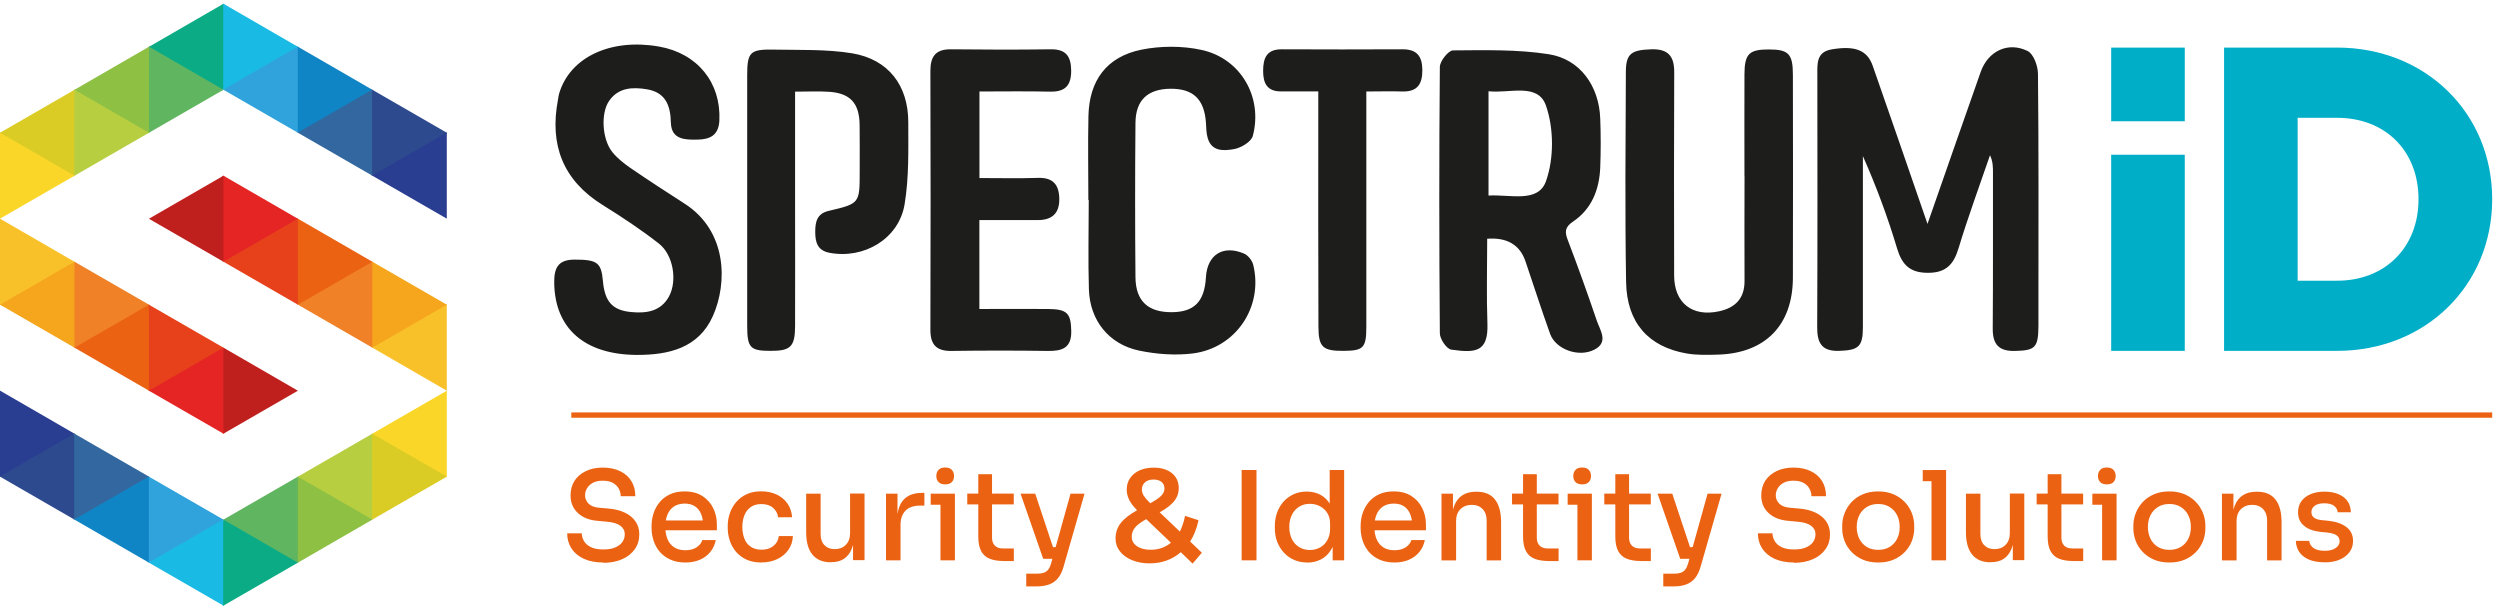 <svg xmlns="http://www.w3.org/2000/svg" id="Layer_1" width="320" height="78" viewBox="0 0 320 78"><defs><style>.cls-2{fill:#1d1d1b;fill-rule:evenodd}.cls-10,.cls-11,.cls-12,.cls-13,.cls-14,.cls-15,.cls-16,.cls-17,.cls-18,.cls-19,.cls-2,.cls-20,.cls-21,.cls-22,.cls-3,.cls-4,.cls-5,.cls-6,.cls-7,.cls-8,.cls-9{stroke-width:0}.cls-3{fill:#f9d628}.cls-4{fill:#f9c129}.cls-5{fill:#60b560}.cls-6{fill:#293d91}.cls-7{fill:#2e4a8f}.cls-8{fill:#19bae4}.cls-9{fill:#0bac85}.cls-10{fill:#0f85c5}.cls-11{fill:#dbcc25}.cls-12{fill:#bf201d}.cls-13{fill:#b6ce40}.cls-14{fill:#8ec044}.cls-15{fill:#32689f}.cls-16{fill:#30a3dd}.cls-17{fill:#f08127}.cls-18{fill:#f5a61d}.cls-19{fill:#e7411c}.cls-20{fill:#e52424}.cls-21{fill:#eb6212}.cls-22{fill:#00aec7}</style></defs><path d="m28.62 11.48-.01.01.05.03h.04l-.08-.04zM28.57 11.36l.15-.09V.55L28.6.48l-.12.07V11.3l.09.06z" class="cls-8"/><path d="M28.72 11.52h-.02l.06.03L38 6.22v-.26h.1l-.1-.05-9.28 5.36v.25zM38.24 6.08l.03-.02-.03-.01v.03z" class="cls-16"/><path d="m28.62 11.48.08.04h.02v-.25l-.15.09.14.08-.09.04z" class="cls-16"/><path d="M38 16.91v.01l.19.1h.04l-.23-.11zM38.24 16.77V6.08l-.24.14v10.69l.24-.14z" class="cls-10"/><path d="m38.24 6.05-.14-.09H38v.26l.24-.14v-.03z" class="cls-10"/><path d="m47.77 11.58.02-.02-.02-.01v.03zM38.24 17.02h-.01l.05.03 9.25-5.33v-.26h.09l-.09-.05-9.29 5.36v.25z" class="cls-15"/><path d="M38.23 17.02h.01v-.25l-.24.14.23.11z" class="cls-15"/><path d="M47.77 22.27V11.58l-.24.14v10.69l.24-.14zM47.53 22.41v.01l.13.07.05.03h.04l-.22-.11z" class="cls-7"/><path d="m47.77 11.55-.15-.09h-.09v.26l.24-.14v-.03z" class="cls-7"/><path d="M47.77 22.52h-.02l.06.03 9.38-5.42v-.14l-.14-.08-9.28 5.36v.25z" class="cls-6"/><path d="M47.75 22.52h.02v-.25l-.24.14.22.11z" class="cls-6"/><path d="m9.65 33.62.05-.03-.05-.03v.06zM0 39l.15.09.02.01 9.24-5.34v-.25h.14l-.12-.07L0 38.89V39z" class="cls-4"/><path d="M9.65 44.31V33.62l-.24.14v10.67l.02.01.22-.13z" class="cls-18"/><path d="m9.65 33.56-.1-.05h-.14v.25l.24-.14v-.06z" class="cls-18"/><path d="M9.65 44.57h-.01l.03.01 9.27-5.35v-.22h.14l-.12-.07-9.31 5.37v.26zM19.17 39.09l.03-.01-.03-.02v.03z" class="cls-17"/><path d="M9.64 44.57h.01v-.26l-.22.13.21.13z" class="cls-17"/><path d="m18.95 49.94-.01-.01M19.17 49.81V39.09l-.23.14v10.7l.01.01.22-.13z" class="cls-21"/><path d="m19.17 39.06-.09-.05h-.14v.22l.23-.14v-.03z" class="cls-21"/><path d="M28.48 44.44v-.01.01zM28.48 44.75v10.69l.12.07.12-.07V44.61l-.24.14z" class="cls-20"/><path d="m28.48 44.44-9.31 5.37v.26l.05.02 9.26-5.34v-.31zM28.72 44.61l.03-.02-.03-.02v.04zM19.17 50.07v-.26l-.22.13.22.13z" class="cls-19"/><path d="M28.72 44.61v-.04l-.24-.13v.31l.24-.14z" class="cls-19"/><path d="m9.65 55.61.03-.02-.03-.02v.04zM9.41 55.75v-.26h.1l-.1-.05L0 60.87V61l.17.08 9.24-5.33z" class="cls-7"/><path d="m9.65 55.61-.24.14v10.69l.24-.14V55.61z" class="cls-15"/><path d="m9.65 55.57-.14-.08h-.1v.26l.24-.14v-.04z" class="cls-15"/><path d="M9.65 66.55H9.6l.05.03 9.28-5.37v-.22h.1l-.09-.05-9.29 5.36v.25zM19.17 61.08l.01-.01h-.01v.01z" class="cls-10"/><path d="m9.65 66.3-.24.14.19.11h.05v-.25z" class="cls-10"/><path d="m19.17 61.08-.24.13v10.73l.24-.14V61.08zM18.93 71.94l.2.11h.03l-.23-.11zM19.17 61.07l-.14-.08h-.1v.22l.24-.13v-.01z" class="cls-16"/><path d="m28.6 66.66-.12.07v10.72l.12.07.11-.07V66.73l-.11-.07z" class="cls-9"/><path d="M28.46 66.44h.02M19.17 72.05h-.01l.06.03 9.26-5.35v-.14l-.08-.04.08-.04v-.07h-.02l-9.29 5.36v.25z" class="cls-8"/><path d="m19.17 71.8-.24.14.23.11h.01v-.25zM28.48 66.73l.12-.07-.12-.07v.14zM28.48 66.44v.07l.06-.03-.06-.04z" class="cls-8"/><path d="M28.48 33.4v.03l.14.08h.09l-.23-.11zM28.72 33.26v-10.7l-.12-.07-.12.07V33.4l.24-.14z" class="cls-12"/><path d="M28.72 33.51h-.01l.06.03 9.24-5.33v-.26h.05l-.08-.04-9.26 5.35v.25zM38.24 28.07h.01l-.01-.01v.01z" class="cls-20"/><path d="m28.72 33.26-.24.14.23.11h.01v-.25z" class="cls-20"/><path d="m38.24 28.07-.23.14V38.9l.23-.14V28.07zM38.01 38.9v.03l.14.08h.08l-.22-.11z" class="cls-19"/><path d="m38.24 28.06-.18-.11h-.05v.26l.23-.14v-.01z" class="cls-19"/><path d="M38.24 39.01h-.01l.06.03 9.24-5.34v-.25h.05l-.07-.04-9.27 5.35v.25zM47.77 33.57l.01-.01h-.01v.01z" class="cls-21"/><path d="m38.24 38.76-.23.14.22.11h.01v-.25z" class="cls-21"/><path d="M47.53 44.4v.03l.14.08h.09l-.23-.11z" class="cls-17"/><path d="m47.77 33.57-.24.13v10.7l.24-.14V33.57z" class="cls-17"/><path d="m47.77 33.56-.19-.11h-.05v.25l.24-.13v-.01z" class="cls-17"/><path d="M47.77 44.51h-.01l.05.03 9.38-5.41V39l-.15-.09-9.27 5.35v.25z" class="cls-18"/><path d="m47.77 44.26-.24.14.23.11h.01v-.25z" class="cls-18"/><path d="m28.51 11.54.03-.02-.03.02zM19.19 5.99v.26l9.24 5.33.08-.04.03-.02h-.06v-.22l-9.31-5.37-.12.06h.14zM18.95 6.05l-.05.03.05.03v-.06z" class="cls-9"/><path d="m28.61 11.49.01-.01-.14-.07v.11h.06l.06-.03h.01zM28.48 11.3v.11l.09-.05-.09-.06z" class="cls-9"/><path d="m28.71 11.44-.14-.08-.09.05.14.07.09-.04z" class="cls-9"/><path d="M18.95 6.11V16.8l.22.13.02-.01V6.25l-.24-.14zM19.19 5.99h-.14l-.1.06v.06l.24.14v-.26z" class="cls-5"/><path d="m18.95 17.06.01-.01-.01.01zM9.42 11.55l-.04.03.04.03v-.06zM9.66 11.49v.25l9.24 5.34.05-.02.01-.01h-.01v-.25l-9.31-5.37-.11.06h.13z" class="cls-14"/><path d="M18.95 16.8v.25h.01l.21-.12-.22-.13z" class="cls-14"/><path d="M9.42 11.61V22.3l.23.13.01-.01V11.74l-.24-.13z" class="cls-13"/><path d="M9.66 11.49h-.13l-.11.06v.06l.24.13v-.25z" class="cls-13"/><path d="m9.42 22.56.01-.01-.01.01zM0 16.99v.18l9.38 5.41.04-.02.01-.01h-.01v-.25l-9.3-5.38-.12.07z" class="cls-11"/><path d="M9.42 22.3v.25h.01l.22-.12-.23-.13z" class="cls-11"/><path d="m47.55 55.57-.03.02.03.02v-.04zM47.79 55.44l-.1.05h.1v.25l9.24 5.34.16-.09v-.13l-9.4-5.42z" class="cls-3"/><path d="m47.55 66.29.24.14V55.74l-.24-.13v10.68z" class="cls-11"/><path d="M47.56 66.55h.04l.06-.04.13-.07v-.01l-.23.12zM47.66 55.51l-.11.06v.04l.24.13v-.25h-.1l-.03.02z" class="cls-11"/><path d="m38.02 61.07-.02.02.02.01v-.03zM38.26 60.99v.25l9.25 5.34.05-.03h-.01v-.26l-9.29-5.36-.09.06h.09z" class="cls-13"/><path d="M47.55 66.55h.01l.23-.12-.24-.14v.26z" class="cls-13"/><path d="m38.02 71.79.24.14V61.24l-.24-.14v10.69z" class="cls-14"/><path d="M38.04 72.05h.03l.06-.03v-.01l.13-.07v-.01l-.22.12zM38.17 60.99l-.04.02-.11.06v.03l.24.14v-.25h-.09z" class="cls-14"/><path d="m28.71 66.51.08.04-.08.05v.13l9.27 5.35.06-.03h-.02v-.26l-9.28-5.36-.03.02v.06zM28.6 66.66l.11.07v-.13l-.11.06zM28.71 66.45l-.06.03.06.03v-.06z" class="cls-5"/><path d="m28.79 66.55-.08-.04v.09l.08-.05zM28.4 66.55l.08.04v-.08l-.08.04z" class="cls-5"/><path d="m28.71 66.51-.06-.03-.05.03-.06-.03-.06.03v.08l.12.07.11-.06v-.09zM38.02 72.05h.02l.22-.12-.24-.14v.26z" class="cls-5"/><path d="m0 16.99 9.54-5.5v11L0 16.99z" class="cls-11"/><path d="M9.54 22.49 0 16.99v11l9.54-5.5z" class="cls-3"/><path d="M9.53 33.5 0 27.99V39l9.53-5.5z" class="cls-4"/><path d="m0 39 9.53-5.5v11L0 39z" class="cls-18"/><path d="M9.53 55.51 0 50v11.01l9.53-5.5z" class="cls-6"/><path d="m0 61.01 9.53-5.5v11L0 61.01z" class="cls-7"/><path d="m9.54 11.49 9.53-5.51v11.01l-9.53-5.5z" class="cls-14"/><path d="m19.07 16.99-9.53-5.5v11l9.53-5.5z" class="cls-13"/><path d="m19.07 39-9.54-5.5v11l9.54-5.5z" class="cls-17"/><path d="m9.53 44.5 9.54-5.5v11.01L9.53 44.5z" class="cls-21"/><path d="m19.07 61.01-9.54-5.5v11l9.54-5.5z" class="cls-15"/><path d="m9.53 66.51 9.53-5.5v11.01l-9.53-5.51z" class="cls-10"/><path d="M19.07 5.99 28.6.48v11.01l-9.53-5.5z" class="cls-9"/><path d="m28.6 11.49-9.53-5.51v11.01l9.53-5.5z" class="cls-5"/><path d="m19.06 28 9.54-5.51V33.5L19.06 28z" class="cls-12"/><path d="M28.6 44.5 19.06 39v11l9.54-5.5z" class="cls-19"/><path d="m19.06 50.01 9.54-5.51v11.01l-9.54-5.5z" class="cls-20"/><path d="m28.6 66.51-9.54-5.5v11l9.54-5.5z" class="cls-16"/><path d="m19.06 72.02 9.54-5.51v11.01l-9.54-5.5zM38.13 5.99 28.6.48v11.01l9.53-5.5z" class="cls-8"/><path d="m28.6 11.49 9.53-5.51v11.01l-9.53-5.5z" class="cls-16"/><path d="m38.13 28-9.53-5.51V33.5l9.53-5.5z" class="cls-20"/><path d="m28.6 33.5 9.53-5.51V39l-9.53-5.5z" class="cls-19"/><path d="M38.13 50.01 28.6 44.5v11.01l9.53-5.5z" class="cls-12"/><path d="m28.6 66.51 9.53-5.5v11.01l-9.53-5.51z" class="cls-5"/><path d="m38.13 72.02-9.53-5.51v11.01l9.53-5.5z" class="cls-9"/><path d="m47.66 11.49-9.53-5.51v11.01l9.53-5.5z" class="cls-10"/><path d="m38.13 16.99 9.53-5.5v11l-9.53-5.5z" class="cls-15"/><path d="m47.66 33.5-9.53-5.51V39l9.53-5.5z" class="cls-21"/><path d="m38.13 39 9.53-5.5v11L38.13 39z" class="cls-17"/><path d="m38.13 61.01 9.53-5.5v11l-9.53-5.5z" class="cls-13"/><path d="m47.66 66.51-9.53-5.5v11.01l9.53-5.51z" class="cls-14"/><path d="m57.19 16.99-9.53-5.5v11l9.53-5.5z" class="cls-7"/><path d="m47.66 22.49 9.53-5.5v11l-9.53-5.5z" class="cls-6"/><path d="m57.19 39-9.53-5.5v11l9.53-5.5z" class="cls-18"/><path d="m47.66 44.5 9.53-5.5v11.01l-9.53-5.51z" class="cls-4"/><path d="m47.66 55.51 9.53-5.5v11l-9.53-5.5z" class="cls-3"/><path d="m57.19 61.01-9.53-5.5v11l9.53-5.5z" class="cls-11"/><path d="M246.72 28.66c2.34-6.68 4.55-13.08 6.81-19.46.94-2.66 3.49-3.91 6.01-2.67.76.38 1.31 1.91 1.32 2.92.1 9.64.06 19.28.06 28.92v3.36c-.02 2.79-.43 3.14-3.05 3.19-2.04.04-2.81-.87-2.8-2.84.05-6.65.02-13.3.03-19.96 0-.73 0-1.45-.38-2.25-1.36 3.97-2.82 7.91-4.03 11.92-.63 2.09-1.64 3.14-3.92 3.13-2.26 0-3.3-.99-3.94-3.11-1.2-4.01-2.66-7.95-4.38-11.83V41.9c0 2.49-.57 2.93-3.05 3.01-2.21.07-2.81-1-2.8-3.03.05-10.76.03-21.52.02-32.29 0-1.44-.14-2.94 1.84-3.27 2.95-.5 4.54.07 5.25 2.11 2.15 6.11 4.24 12.23 6.36 18.35l.64 1.85ZM190.36 30.58c0 3.7-.1 7.27.03 10.84.13 3.66-1.53 3.78-4.63 3.33-.6-.09-1.46-1.36-1.46-2.09-.09-11.36-.1-22.73 0-34.09 0-.74 1.09-2.11 1.68-2.12 4.09-.03 8.24-.14 12.26.49 4.03.63 6.44 4.09 6.59 8.23.08 2.09.08 4.19 0 6.28-.12 2.81-1.08 5.3-3.49 6.92-1.07.72-1.06 1.34-.65 2.39 1.3 3.41 2.53 6.84 3.7 10.29.42 1.24 1.56 2.75-.32 3.71-2.02 1.03-4.94-.05-5.65-2.01-1.11-3.08-2.1-6.2-3.16-9.3q-1.08-3.18-4.91-2.89Zm.17-18.9v13.35c2.76-.17 6.36 1 7.36-1.85 1.03-2.91 1.01-6.75-.01-9.67-1.03-2.95-4.64-1.53-7.35-1.83ZM223.29 22.52c0-4.33-.02-8.67 0-13.01.01-2.62.6-3.19 3.14-3.18 2.5 0 3.06.56 3.06 3.25.01 8.67.03 17.34 0 26.01-.03 6.04-3.53 9.61-9.55 9.8-1.34.04-2.71.08-4.02-.14-4.92-.85-7.69-3.93-7.78-9.15-.15-8.97-.07-17.94-.03-26.91.01-2.35.72-2.79 3.25-2.88 2.14-.07 2.95.86 2.94 2.93-.04 8.67-.03 17.34-.01 26.01 0 3.51 2.29 5.34 5.73 4.6 2.06-.44 3.29-1.62 3.28-3.88-.03-4.48 0-8.97 0-13.45h.01ZM81.51 45.43c-6.69-.04-10.49-3.39-10.57-9.21-.03-1.89.47-2.99 2.6-2.99 2.85 0 3.42.34 3.63 2.71.23 2.65 1.2 3.77 3.6 4 1.95.19 3.8-.06 4.86-1.99 1.09-2.01.56-5.33-1.3-6.78-2.29-1.79-4.73-3.4-7.19-4.93-5.08-3.16-6.81-7.67-5.73-13.42.06-.29.08-.59.17-.88 1.39-4.63 6.6-7.07 12.78-5.98 4.93.87 7.94 4.62 7.72 9.46-.09 1.9-1.2 2.42-2.78 2.45-1.61.03-3.38.02-3.43-2.2-.05-2.21-.71-3.85-3.06-4.24-1.81-.3-3.64-.25-4.84 1.48-1.1 1.58-.91 4.93.42 6.57.65.8 1.5 1.46 2.35 2.05 2.28 1.56 4.59 3.06 6.91 4.55 5.42 3.49 5.5 10.1 3.6 14.37-1.82 4.09-5.63 4.99-9.74 4.98ZM101.77 11.73v14.33c0 5.23.02 10.46 0 15.69-.01 2.63-.58 3.17-3.14 3.16-2.61 0-2.99-.39-2.99-3.23V9.64c0-2.96.36-3.35 3.39-3.29 3.35.07 6.75-.07 10.03.47 4.65.77 7.21 4.11 7.2 8.85 0 3.5.1 7.05-.47 10.47-.73 4.44-5.22 7.07-9.65 6.21-1.52-.3-1.79-1.38-1.79-2.66 0-1.28.21-2.35 1.73-2.7 3.96-.93 3.96-.95 3.96-5.02 0-2.02.02-4.03-.01-6.05-.05-2.72-1.2-3.98-3.89-4.17-1.33-.09-2.67-.02-4.36-.02ZM139.31 25.61c0-3.59-.07-7.18.01-10.76.1-4.54 2.32-7.58 6.77-8.49 2.48-.5 5.24-.51 7.71.03 5.02 1.09 7.87 6.06 6.56 11.01-.2.75-1.52 1.54-2.43 1.69-1.22.21-2.82.36-3.34-1.4-.19-.63-.19-1.33-.23-1.99-.21-3-1.63-4.36-4.53-4.34-2.92.03-4.47 1.44-4.49 4.39-.06 6.58-.06 13.16 0 19.74.03 3.06 1.62 4.49 4.65 4.47 2.88-.02 4.19-1.35 4.37-4.48.17-2.88 2.19-4.17 4.88-3.02.52.22 1.05.9 1.18 1.46 1.29 5.35-2.21 10.62-7.73 11.32-2.25.28-4.65.1-6.87-.36-3.89-.81-6.32-3.88-6.44-7.83-.12-3.81-.02-7.62-.02-11.44h-.04ZM125.36 28.16v11.39c2.99 0 5.88-.02 8.77 0 2.48.02 2.94.54 2.99 2.81.05 2.19-1.17 2.59-3.01 2.56-4.11-.06-8.22-.06-12.33 0-1.89.02-2.69-.77-2.69-2.68.04-11.06.03-22.12 0-33.17 0-1.84.67-2.78 2.62-2.76 4.26.05 8.52.06 12.78 0 1.96-.03 2.61.9 2.62 2.75 0 1.9-.78 2.71-2.69 2.67-2.97-.07-5.95-.02-9.05-.02v11.08c2.57 0 5.02.06 7.47-.02 1.93-.07 2.72.85 2.75 2.67.03 1.87-.93 2.73-2.75 2.73h-7.5ZM168.73 11.7c-1.79 0-3.28-.01-4.76 0-1.79.01-2.29-1.06-2.29-2.62 0-1.63.44-2.78 2.38-2.77 5.16.03 10.32.02 15.48 0 1.81 0 2.5.86 2.52 2.64.01 1.86-.66 2.82-2.61 2.76-1.41-.05-2.83 0-4.56 0v30.1c0 2.72-.37 3.08-2.89 3.1-2.66.02-3.23-.45-3.24-3.06-.04-9.05-.02-18.1-.02-27.15v-3Z" class="cls-2"/><path d="M319 25.5c0 11.03-8.54 19.41-19.85 19.41h-14.47V6.09h14.47c11.31 0 19.85 8.37 19.85 19.41Zm-9.43 0c0-6.21-4.27-10.42-10.42-10.42h-5.05v20.85h5.05c6.15 0 10.42-4.27 10.42-10.42ZM270.23 6.09h9.42v9.43h-9.42zM270.23 19.81h9.42v25.1h-9.42z" class="cls-22"/><path d="M73.13 53.13H319" style="fill:none;stroke:#ea6212;stroke-miterlimit:10;stroke-width:.68px"/><path d="M77.24 72c-.99 0-1.83-.16-2.52-.48-.69-.32-1.22-.77-1.58-1.33-.36-.56-.54-1.21-.54-1.92h1.87c0 .33.09.65.27.97.18.32.47.58.87.78.4.21.94.31 1.63.31.62 0 1.14-.09 1.54-.27.41-.18.71-.42.9-.71.2-.29.29-.62.29-.98 0-.44-.19-.8-.57-1.08-.38-.28-.95-.45-1.71-.51l-1.16-.11c-1.07-.08-1.92-.41-2.55-.99s-.95-1.33-.95-2.27c0-.72.17-1.34.51-1.87.34-.53.83-.94 1.45-1.24.62-.3 1.35-.45 2.17-.45s1.58.15 2.2.45c.62.3 1.11.72 1.45 1.27s.51 1.19.51 1.94h-1.87c0-.34-.08-.66-.25-.96-.16-.3-.41-.55-.75-.74-.34-.19-.77-.28-1.3-.28s-.93.09-1.26.27c-.33.18-.58.41-.75.7-.17.28-.25.59-.25.92 0 .39.15.74.44 1.04s.75.48 1.36.53l1.14.1c.81.06 1.52.23 2.11.51.6.28 1.06.65 1.39 1.12.33.46.5 1.02.5 1.68 0 .72-.19 1.35-.58 1.9-.39.55-.92.98-1.62 1.28-.69.31-1.5.46-2.43.46ZM87.72 72c-.74 0-1.38-.13-1.93-.38s-1-.59-1.35-1c-.35-.42-.61-.89-.78-1.41-.17-.52-.26-1.06-.26-1.61v-.3c0-.56.09-1.1.26-1.62s.44-.99.78-1.41c.35-.42.79-.75 1.32-1s1.15-.37 1.86-.37c.92 0 1.68.2 2.3.6.61.4 1.07.92 1.38 1.56.31.64.46 1.33.46 2.07v.74h-7.57v-1.25h6.32l-.51.63c0-.57-.09-1.06-.27-1.48-.18-.42-.44-.74-.79-.97-.35-.23-.79-.34-1.31-.34s-1.01.13-1.38.38c-.37.25-.64.6-.82 1.04-.18.44-.27.97-.27 1.57 0 .57.09 1.08.27 1.53.18.45.46.8.84 1.06.38.26.87.39 1.46.39s1.08-.13 1.46-.39c.38-.26.61-.56.7-.91h1.73c-.12.58-.35 1.09-.7 1.52-.35.43-.8.77-1.34 1-.54.23-1.15.35-1.84.35ZM97.46 72c-.73 0-1.36-.12-1.91-.37-.54-.25-.99-.59-1.35-1.01-.35-.43-.62-.9-.79-1.43-.17-.52-.26-1.05-.26-1.59v-.29c0-.56.09-1.1.27-1.62.18-.52.45-.99.81-1.42.36-.42.8-.76 1.34-1.01.53-.25 1.16-.37 1.88-.37s1.38.14 1.96.41 1.04.66 1.39 1.16c.35.5.54 1.08.59 1.75H99.6c-.06-.48-.28-.88-.64-1.2s-.86-.49-1.5-.49c-.55 0-1 .13-1.36.38-.36.25-.63.6-.81 1.04-.18.44-.27.94-.27 1.51s.09 1.04.26 1.49.44.79.81 1.04c.36.25.83.38 1.39.38.43 0 .8-.08 1.12-.23.31-.15.56-.36.75-.62.19-.26.3-.56.33-.89h1.81c-.03.69-.23 1.28-.59 1.78s-.83.89-1.42 1.17c-.59.28-1.26.42-1.99.42ZM106.31 71.97c-1 0-1.77-.32-2.31-.97-.54-.65-.81-1.61-.81-2.87v-4.94h1.85v5.19c0 .59.16 1.06.49 1.4.33.34.77.51 1.33.51s1.04-.18 1.4-.55c.36-.36.55-.86.55-1.5v-5.07h1.85v8.53h-1.47v-3.64h.19c0 .85-.11 1.57-.34 2.15-.23.58-.56 1.01-1 1.31s-.99.44-1.65.44h-.08ZM113.41 71.72v-8.53h1.47v3.56h-.06c0-1.22.27-2.14.81-2.75.54-.61 1.33-.91 2.39-.91h.3v1.63h-.57c-.8 0-1.42.21-1.84.64-.43.43-.64 1.04-.64 1.83v4.53h-1.85ZM119.13 64.61v-1.42h3.1v1.42h-3.1Zm1.85-2.61c-.38 0-.66-.1-.85-.3-.19-.2-.28-.46-.28-.78s.09-.56.28-.77c.18-.21.47-.31.85-.31s.68.1.86.31c.18.21.28.46.28.77s-.09.58-.28.78c-.19.2-.47.3-.86.3Zm-.6 9.72v-8.53h1.85v8.53h-1.85ZM123.81 64.56v-1.38h5.95v1.38h-5.95Zm4.67 7.25c-.71 0-1.3-.1-1.79-.29s-.85-.52-1.1-.98c-.25-.46-.37-1.09-.37-1.88V60.7h1.76v8.12c0 .44.12.78.36 1.02s.57.36 1.01.36h1.42v1.62h-1.28ZM133.53 71.53l-2.9-8.34h1.88l2.77 8.34h-1.76Zm-2.17 3.53v-1.63h1.41c.33 0 .61-.04.84-.12.23-.08.42-.22.57-.41.15-.2.27-.46.36-.78l2.49-8.93h1.79l-2.69 9.37c-.17.59-.4 1.07-.7 1.44-.3.37-.68.64-1.14.81-.46.17-1.01.25-1.65.25h-1.27Zm2.63-3.53v-1.5h1.84v1.5h-1.84ZM158.93 71.72V60.16h1.9v11.56h-1.9ZM167.32 72c-.61 0-1.17-.11-1.67-.33-.5-.22-.94-.53-1.31-.93s-.66-.87-.86-1.39c-.2-.53-.3-1.1-.3-1.73v-.3c0-.61.1-1.18.29-1.72.2-.53.47-1 .83-1.4.36-.4.79-.71 1.29-.94.5-.23 1.06-.34 1.67-.34.65 0 1.24.14 1.77.42s.94.71 1.27 1.28c.32.58.5 1.31.53 2.19l-.63-.87v-5.78h1.85v11.56h-1.47v-3.7h.41c-.03.92-.22 1.67-.56 2.26-.34.59-.78 1.03-1.32 1.31s-1.13.42-1.77.42Zm.35-1.6c.47 0 .9-.11 1.29-.32.39-.21.7-.52.93-.93s.36-.88.36-1.43v-.68c0-.54-.12-1-.36-1.38-.24-.38-.56-.67-.95-.87-.39-.2-.82-.3-1.28-.3-.52 0-.97.12-1.37.37-.4.25-.7.59-.93 1.04-.22.44-.33.96-.33 1.55s.11 1.12.34 1.57.54.78.94 1.02c.4.24.85.36 1.36.36ZM178.48 72c-.74 0-1.38-.13-1.93-.38s-1-.59-1.35-1c-.35-.42-.61-.89-.78-1.41-.17-.52-.26-1.06-.26-1.61v-.3c0-.56.09-1.1.26-1.62s.44-.99.78-1.41c.35-.42.79-.75 1.32-1s1.15-.37 1.86-.37c.92 0 1.68.2 2.3.6.61.4 1.07.92 1.38 1.56.31.64.46 1.33.46 2.07v.74h-7.57v-1.25h6.32l-.51.63c0-.57-.09-1.06-.27-1.48-.18-.42-.44-.74-.79-.97-.35-.23-.79-.34-1.31-.34s-1.01.13-1.38.38c-.37.25-.64.6-.82 1.04-.18.44-.27.97-.27 1.57 0 .57.09 1.08.27 1.53.18.45.46.8.84 1.06.38.26.87.39 1.46.39s1.08-.13 1.46-.39c.38-.26.61-.56.7-.91h1.73c-.12.58-.35 1.09-.7 1.52-.35.43-.8.77-1.34 1-.54.23-1.15.35-1.84.35ZM184.51 71.72v-8.53h1.47v3.66h-.17c0-.84.11-1.56.34-2.14.23-.58.57-1.02 1.04-1.32s1.04-.45 1.73-.45h.08c1.06 0 1.84.33 2.36 1 .52.66.78 1.64.78 2.91v4.88h-1.85V66.6c0-.59-.17-1.07-.51-1.43-.34-.36-.8-.55-1.39-.55s-1.09.19-1.46.56c-.37.37-.55.87-.55 1.5v5.05h-1.85ZM193.54 64.56v-1.38h5.95v1.38h-5.95Zm4.67 7.25c-.71 0-1.3-.1-1.79-.29s-.85-.52-1.1-.98c-.25-.46-.37-1.09-.37-1.88V60.7h1.76v8.12c0 .44.12.78.36 1.02s.57.36 1.01.36h1.42v1.62h-1.28ZM200.66 64.61v-1.42h3.1v1.42h-3.1Zm1.85-2.61c-.38 0-.66-.1-.85-.3-.19-.2-.28-.46-.28-.78s.09-.56.28-.77c.18-.21.47-.31.85-.31s.68.1.86.31c.18.21.28.46.28.77s-.09.58-.28.78c-.19.2-.47.3-.86.3Zm-.6 9.72v-8.53h1.85v8.53h-1.85ZM205.35 64.56v-1.38h5.95v1.38h-5.95Zm4.67 7.25c-.71 0-1.3-.1-1.79-.29s-.85-.52-1.1-.98c-.25-.46-.37-1.09-.37-1.88V60.7h1.76v8.12c0 .44.12.78.36 1.02s.57.36 1.01.36h1.42v1.62h-1.28ZM215.07 71.53l-2.9-8.34h1.88l2.77 8.34h-1.76Zm-2.17 3.53v-1.63h1.41c.33 0 .61-.04.84-.12.23-.08.42-.22.57-.41.15-.2.27-.46.36-.78l2.49-8.93h1.79l-2.69 9.37c-.17.59-.4 1.07-.7 1.44-.3.37-.68.64-1.14.81-.46.17-1.01.25-1.65.25h-1.27Zm2.63-3.53v-1.5h1.84v1.5h-1.84ZM229.65 72c-.99 0-1.83-.16-2.52-.48-.69-.32-1.22-.77-1.58-1.33-.36-.56-.54-1.21-.54-1.92h1.87c0 .33.09.65.27.97.18.32.47.58.87.78.4.21.94.31 1.63.31.62 0 1.14-.09 1.54-.27.41-.18.71-.42.9-.71.2-.29.29-.62.29-.98 0-.44-.19-.8-.57-1.08-.38-.28-.95-.45-1.71-.51l-1.16-.11c-1.07-.08-1.92-.41-2.55-.99s-.95-1.33-.95-2.27c0-.72.17-1.34.51-1.87.34-.53.83-.94 1.45-1.24.62-.3 1.35-.45 2.17-.45s1.58.15 2.2.45c.62.3 1.11.72 1.45 1.27s.51 1.19.51 1.94h-1.87c0-.34-.08-.66-.25-.96-.16-.3-.41-.55-.75-.74-.34-.19-.77-.28-1.3-.28s-.93.09-1.26.27c-.33.18-.58.41-.75.7-.17.28-.25.59-.25.92 0 .39.15.74.44 1.04s.75.48 1.36.53l1.14.1c.81.06 1.52.23 2.11.51.6.28 1.06.65 1.39 1.12.33.46.5 1.02.5 1.68 0 .72-.19 1.35-.58 1.9-.39.55-.92.98-1.62 1.28-.69.31-1.5.46-2.43.46ZM240.41 72c-.75 0-1.41-.12-1.98-.37-.57-.25-1.05-.58-1.44-.99s-.69-.88-.89-1.4c-.2-.52-.3-1.06-.3-1.62v-.32c0-.56.1-1.1.31-1.63.21-.53.51-1 .9-1.42.4-.42.88-.75 1.45-.99s1.22-.36 1.95-.36 1.37.12 1.94.36c.56.24 1.05.57 1.45.99.4.42.7.89.91 1.42.21.53.31 1.07.31 1.63v.32c0 .56-.1 1.1-.3 1.62-.2.52-.5.99-.89 1.4-.39.41-.87.74-1.44.99s-1.23.37-1.98.37Zm0-1.62c.58 0 1.08-.13 1.49-.39.41-.26.73-.61.94-1.05.22-.44.32-.94.32-1.49s-.11-1.06-.33-1.5-.54-.79-.95-1.05-.9-.39-1.47-.39-1.06.13-1.47.39-.73.61-.95 1.05-.33.94-.33 1.5.11 1.04.32 1.49c.22.44.53.79.94 1.05.41.26.91.39 1.49.39ZM246.11 61.59v-1.42h2.99v1.42h-2.99Zm1.12 10.13V60.16h1.87v11.56h-1.87ZM254.76 71.97c-1 0-1.77-.32-2.31-.97-.54-.65-.81-1.61-.81-2.87v-4.94h1.85v5.19c0 .59.16 1.06.49 1.4.33.34.77.51 1.33.51s1.04-.18 1.4-.55c.36-.36.55-.86.55-1.5v-5.07h1.85v8.53h-1.47v-3.64h.19c0 .85-.11 1.57-.34 2.15-.23.58-.56 1.01-1 1.31s-.99.44-1.65.44h-.08ZM260.69 64.56v-1.38h5.95v1.38h-5.95Zm4.67 7.25c-.71 0-1.3-.1-1.79-.29s-.85-.52-1.1-.98c-.25-.46-.37-1.09-.37-1.88V60.7h1.76v8.12c0 .44.12.78.36 1.02s.57.36 1.01.36h1.42v1.62h-1.28ZM267.82 64.61v-1.42h3.1v1.42h-3.1Zm1.85-2.61c-.38 0-.66-.1-.85-.3-.19-.2-.28-.46-.28-.78s.09-.56.28-.77c.18-.21.47-.31.85-.31s.68.1.86.31c.18.21.28.46.28.77s-.09.58-.28.78c-.19.2-.47.3-.86.3Zm-.6 9.72v-8.53h1.85v8.53h-1.85ZM277.68 72c-.75 0-1.41-.12-1.98-.37-.57-.25-1.05-.58-1.44-.99s-.69-.88-.89-1.4c-.2-.52-.3-1.06-.3-1.62v-.32c0-.56.1-1.1.31-1.63.21-.53.51-1 .9-1.42.4-.42.88-.75 1.45-.99s1.22-.36 1.95-.36 1.37.12 1.94.36c.56.24 1.05.57 1.45.99.4.42.7.89.91 1.42.21.53.31 1.07.31 1.63v.32c0 .56-.1 1.1-.3 1.62-.2.52-.5.99-.89 1.4-.39.41-.87.74-1.44.99s-1.23.37-1.98.37Zm0-1.62c.58 0 1.08-.13 1.49-.39.41-.26.73-.61.94-1.05.22-.44.32-.94.32-1.49s-.11-1.06-.33-1.5-.54-.79-.95-1.05-.9-.39-1.47-.39-1.06.13-1.47.39-.73.61-.95 1.05-.33.94-.33 1.5.11 1.04.32 1.49c.22.44.53.79.94 1.05.41.26.91.39 1.49.39ZM284.41 71.72v-8.53h1.47v3.66h-.17c0-.84.11-1.56.34-2.14.23-.58.57-1.02 1.04-1.32s1.04-.45 1.73-.45h.08c1.06 0 1.84.33 2.36 1 .52.66.78 1.64.78 2.91v4.88h-1.85V66.6c0-.59-.17-1.07-.51-1.43-.34-.36-.8-.55-1.39-.55s-1.09.19-1.46.56c-.37.37-.55.87-.55 1.5v5.05h-1.85ZM297.55 71.97c-1.15 0-2.04-.24-2.68-.73s-.97-1.16-1-2.01h1.71c.02.32.18.61.49.87s.81.4 1.5.4c.59 0 1.06-.12 1.39-.35.34-.23.51-.52.51-.87 0-.32-.12-.57-.37-.75s-.67-.31-1.26-.37l-.84-.08c-.88-.1-1.57-.35-2.08-.78-.51-.42-.77-.99-.77-1.71 0-.57.14-1.05.43-1.44.28-.39.68-.69 1.18-.9.5-.21 1.08-.32 1.73-.32 1.01 0 1.83.22 2.45.67.62.45.94 1.11.97 1.97h-1.69c-.02-.33-.17-.6-.46-.82-.28-.22-.71-.33-1.27-.33-.53 0-.93.11-1.21.32-.28.21-.42.48-.42.81 0 .3.11.53.32.7.21.17.55.28 1.03.33l.84.08c.96.11 1.72.37 2.29.8.56.43.85 1.02.85 1.78 0 .55-.15 1.03-.46 1.44s-.73.73-1.27.96c-.54.23-1.17.34-1.89.34ZM152.64 72.13l-1.5-1.45c-1.11.96-2.45 1.43-4.01 1.43-.83 0-1.58-.14-2.23-.41-.66-.27-1.18-.65-1.55-1.13-.38-.48-.56-1.03-.56-1.65 0-.74.22-1.39.65-1.95.43-.56 1.14-1.12 2.11-1.66-.48-.48-.82-.92-1.02-1.34-.2-.42-.31-.84-.31-1.29 0-.84.32-1.52.95-2.04.63-.52 1.47-.78 2.52-.78.97 0 1.74.24 2.32.71.58.47.87 1.11.87 1.92 0 .61-.19 1.16-.57 1.64-.38.48-1 .96-1.87 1.45l2.58 2.46c.28-.56.51-1.23.67-2.01l1.72.56c-.23 1.06-.59 1.97-1.07 2.73l1.5 1.43-1.18 1.38Zm-2.76-2.66-3.16-3.02c-.68.38-1.16.74-1.44 1.08-.28.35-.42.74-.42 1.17 0 .5.22.9.67 1.21.44.31 1.03.46 1.76.46.99 0 1.85-.3 2.59-.9Zm-3.31-7.74c-.27.23-.41.54-.41.91 0 .27.07.53.22.78.15.24.43.58.85 1 .68-.38 1.16-.7 1.42-.98.27-.28.4-.58.4-.91 0-.35-.12-.63-.37-.84-.24-.2-.58-.31-1.02-.31-.47 0-.84.12-1.11.35Z" class="cls-21"/></svg>